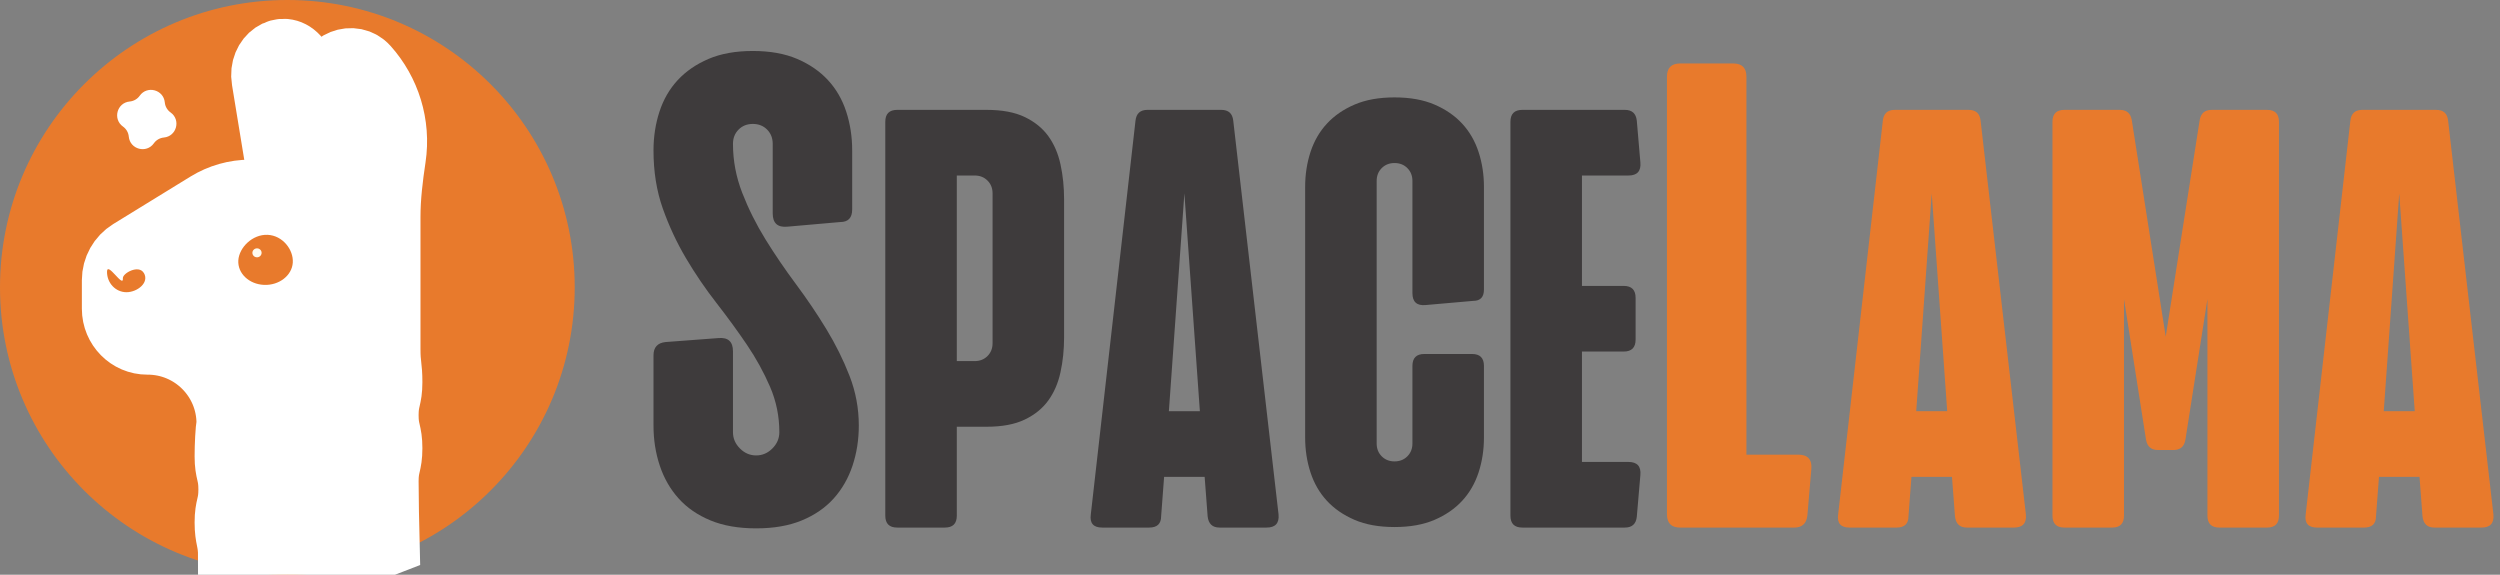 <?xml version="1.0" encoding="UTF-8"?> <svg xmlns="http://www.w3.org/2000/svg" width="174" height="40" viewBox="0 0 174 40" fill="none"><rect x="0" y="0" width="174" height="40" fill="#808080" stroke="none"/><path d="M52.398 3.548C53.596 3.548 54.627 3.733 55.486 4.102C56.346 4.471 57.06 4.963 57.629 5.579C58.199 6.195 58.62 6.924 58.897 7.771C59.173 8.618 59.312 9.518 59.312 10.47V14.578C59.312 15.161 59.035 15.454 58.482 15.454L54.795 15.777C54.12 15.84 53.781 15.53 53.781 14.854V10.009C53.781 9.61 53.649 9.278 53.389 9.017C53.129 8.756 52.797 8.625 52.398 8.625C51.999 8.625 51.667 8.756 51.407 9.017C51.147 9.278 51.015 9.61 51.015 10.009C51.015 11.179 51.23 12.316 51.66 13.424C52.091 14.531 52.628 15.609 53.274 16.654C53.919 17.699 54.627 18.738 55.394 19.769C56.161 20.8 56.869 21.846 57.514 22.907C58.16 23.968 58.697 25.053 59.127 26.16C59.558 27.268 59.773 28.422 59.773 29.621C59.773 30.607 59.627 31.537 59.335 32.413C59.042 33.29 58.604 34.051 58.021 34.698C57.438 35.344 56.701 35.851 55.809 36.22C54.917 36.59 53.857 36.774 52.628 36.774C51.4 36.774 50.34 36.59 49.448 36.22C48.556 35.851 47.819 35.344 47.236 34.698C46.653 34.051 46.215 33.29 45.922 32.413C45.629 31.537 45.484 30.607 45.484 29.621V24.73C45.484 24.176 45.761 23.869 46.314 23.807L50.001 23.53C50.676 23.468 51.015 23.777 51.015 24.453V30.083C51.015 30.514 51.176 30.89 51.499 31.213C51.822 31.537 52.197 31.698 52.628 31.698C53.059 31.698 53.435 31.537 53.758 31.213C54.08 30.89 54.242 30.514 54.242 30.083C54.242 28.975 54.027 27.921 53.596 26.922C53.165 25.923 52.628 24.944 51.983 23.991C51.338 23.039 50.63 22.07 49.863 21.084C49.096 20.099 48.388 19.061 47.743 17.969C47.097 16.878 46.56 15.724 46.129 14.508C45.699 13.292 45.484 11.947 45.484 10.47C45.484 9.518 45.622 8.618 45.899 7.771C46.175 6.924 46.597 6.195 47.166 5.579C47.736 4.963 48.45 4.471 49.31 4.102C50.169 3.733 51.2 3.548 52.398 3.548Z" fill="#3E3B3C"></path><path d="M62.446 36.719C61.893 36.719 61.616 36.443 61.616 35.889V8.478C61.616 7.924 61.893 7.647 62.446 7.647H68.668C69.747 7.647 70.632 7.813 71.323 8.145C72.015 8.478 72.561 8.921 72.962 9.474C73.363 10.028 73.647 10.686 73.812 11.447C73.978 12.209 74.061 13.018 74.061 13.877V23.471C74.061 24.329 73.978 25.139 73.812 25.9C73.647 26.662 73.363 27.319 72.962 27.873C72.561 28.427 72.015 28.87 71.323 29.202C70.632 29.535 69.747 29.701 68.668 29.701H66.594V35.889C66.594 36.443 66.318 36.719 65.765 36.719H62.446ZM66.594 12.216V25.132H67.839C68.198 25.132 68.496 25.014 68.731 24.779C68.966 24.544 69.083 24.246 69.083 23.886V13.461C69.083 13.101 68.966 12.804 68.731 12.569C68.496 12.333 68.198 12.216 67.839 12.216H66.594Z" fill="#3E3B3C"></path><path d="M79.031 8.395C79.087 7.896 79.363 7.647 79.861 7.647H85.005C85.502 7.647 85.779 7.896 85.834 8.395L88.987 35.806C89.042 36.415 88.766 36.719 88.157 36.719H84.88C84.382 36.719 84.106 36.456 84.051 35.93L83.843 33.189H81.022L80.815 35.93C80.815 36.456 80.538 36.719 79.985 36.719H76.708C76.1 36.719 75.837 36.415 75.92 35.806L79.031 8.395ZM83.511 28.621L82.433 13.461L81.354 28.621H83.511Z" fill="#3E3B3C"></path><path d="M103.283 13.008V20.152C103.283 20.678 103.034 20.941 102.536 20.941L99.217 21.232C98.609 21.287 98.305 21.01 98.305 20.401V12.593C98.305 12.233 98.187 11.936 97.952 11.7C97.717 11.465 97.42 11.347 97.06 11.347C96.701 11.347 96.403 11.465 96.168 11.7C95.933 11.936 95.816 12.233 95.816 12.593V30.867C95.816 31.227 95.933 31.525 96.168 31.76C96.403 31.996 96.701 32.113 97.06 32.113C97.42 32.113 97.717 31.996 97.952 31.76C98.187 31.525 98.305 31.227 98.305 30.867V25.468C98.305 24.914 98.581 24.637 99.134 24.637H102.453C103.006 24.637 103.283 24.914 103.283 25.468V30.452C103.283 31.31 103.158 32.12 102.909 32.882C102.66 33.643 102.28 34.301 101.768 34.855C101.257 35.408 100.614 35.851 99.839 36.184C99.065 36.516 98.139 36.682 97.06 36.682C95.981 36.682 95.055 36.516 94.281 36.184C93.506 35.851 92.863 35.408 92.352 34.855C91.84 34.301 91.46 33.643 91.211 32.882C90.962 32.12 90.838 31.31 90.838 30.452V13.008C90.838 12.15 90.962 11.34 91.211 10.579C91.46 9.817 91.84 9.16 92.352 8.606C92.863 8.052 93.506 7.609 94.281 7.277C95.055 6.945 95.981 6.779 97.06 6.779C98.139 6.779 99.065 6.945 99.839 7.277C100.614 7.609 101.257 8.052 101.768 8.606C102.28 9.16 102.66 9.817 102.909 10.579C103.158 11.34 103.283 12.15 103.283 13.008Z" fill="#3E3B3C"></path><path d="M105.956 36.719C105.403 36.719 105.126 36.443 105.126 35.889V8.478C105.126 7.924 105.403 7.647 105.956 7.647H113.091C113.589 7.647 113.865 7.896 113.921 8.395L114.17 11.302C114.225 11.911 113.948 12.216 113.34 12.216H110.104V19.899H113.008C113.561 19.899 113.838 20.176 113.838 20.73V23.637C113.838 24.191 113.561 24.468 113.008 24.468H110.104V32.151H113.34C113.948 32.151 114.225 32.456 114.17 33.065L113.921 35.972C113.865 36.47 113.589 36.719 113.091 36.719H105.956Z" fill="#3E3B3C"></path><path d="M116.942 36.72C116.327 36.72 116.02 36.413 116.02 35.797V5.34C116.02 4.724 116.327 4.417 116.942 4.417H120.629C121.245 4.417 121.551 4.724 121.551 5.34V31.643H125.146C125.822 31.643 126.13 31.983 126.068 32.659L125.792 35.889C125.729 36.443 125.423 36.72 124.87 36.72H116.942Z" fill="#E87A2C"></path><path d="M131.046 8.395C131.101 7.896 131.378 7.647 131.876 7.647H137.019C137.517 7.647 137.794 7.896 137.849 8.395L141.002 35.806C141.057 36.415 140.781 36.719 140.172 36.719H136.895C136.397 36.719 136.121 36.456 136.065 35.93L135.858 33.189H133.037L132.83 35.93C132.83 36.456 132.553 36.719 132 36.719H128.723C128.114 36.719 127.852 36.415 127.935 35.806L131.046 8.395ZM135.526 28.621L134.448 13.461L133.369 28.621H135.526Z" fill="#E87A2C"></path><path d="M143.682 36.719C143.129 36.719 142.852 36.443 142.852 35.889V8.478C142.852 7.924 143.129 7.647 143.682 7.647H147.54C148.01 7.647 148.287 7.882 148.37 8.353L150.734 23.429L153.099 8.353C153.182 7.882 153.458 7.647 153.928 7.647H157.786C158.339 7.647 158.616 7.924 158.616 8.478V35.889C158.616 36.443 158.339 36.719 157.786 36.719H154.468C153.915 36.719 153.638 36.443 153.638 35.889V20.813L152.103 30.614C152.02 31.085 151.744 31.32 151.274 31.32H150.195C149.725 31.32 149.448 31.085 149.365 30.614L147.83 20.813V35.889C147.83 36.443 147.554 36.719 147.001 36.719H143.682Z" fill="#E87A2C"></path><path d="M163.586 8.395C163.641 7.896 163.918 7.647 164.415 7.647H169.559C170.057 7.647 170.334 7.896 170.389 8.395L173.542 35.806C173.597 36.415 173.321 36.719 172.712 36.719H169.435C168.937 36.719 168.661 36.456 168.605 35.93L168.398 33.189H165.577L165.37 35.93C165.37 36.456 165.093 36.719 164.54 36.719H161.263C160.654 36.719 160.392 36.415 160.475 35.806L163.586 8.395ZM168.066 28.621L166.987 13.461L165.909 28.621H168.066Z" fill="#E87A2C"></path><g clip-path="url(#clip0_2177_3632)"><path d="M20 40C31.046 40 40 31.046 40 20C40 8.954 31.046 0 20 0C8.954 0 0 8.954 0 20C0 31.046 8.954 40 20 40Z" fill="#E87A2C"></path><path d="M19.623 13.424C20.693 13.424 21.426 13.424 22.102 13.424C22.102 13.424 22.102 10.657 22.102 8.363C21.809 6.612 21.551 4.936 20.666 3.969C19.662 2.87 18.065 3.969 18.335 5.562L19.623 13.424Z" fill="white" stroke="white" stroke-width="4.432" stroke-miterlimit="10"></path><path d="M26.983 37.831C26.961 37.083 26.919 34.2 26.919 33.492C26.919 32.344 27.182 32.344 27.182 31.197C27.182 30.049 26.919 30.049 26.919 28.901C26.919 27.753 27.182 27.753 27.182 26.605C27.182 25.457 27.05 25.457 27.05 24.305V15.108C27.05 13.723 27.218 12.351 27.424 10.979C27.772 8.652 27.037 6.36 25.542 4.685C24.592 3.616 22.811 4.337 22.811 5.767V13.327H17.419C16.359 13.327 15.321 13.622 14.419 14.176L9.04 17.483C8.341 17.914 7.914 18.675 7.914 19.498V21.494C7.914 22.792 8.961 23.865 10.258 23.86C13.368 23.847 15.892 26.363 15.892 29.468C15.813 29.925 15.761 30.968 15.761 31.764C15.761 32.912 16.024 32.912 16.024 34.064C16.024 35.216 15.761 35.212 15.761 36.364C15.761 37.517 16 37.56 16 38.712C16 38.712 21.288 40.068 26.983 37.831Z" fill="white" stroke="white" stroke-width="4.432" stroke-miterlimit="10"></path><path d="M10.012 18.996C10.413 19.669 9.555 20.338 8.803 20.338C8.051 20.338 7.448 19.704 7.448 18.921C7.448 18.139 8.605 20.113 8.552 19.366C8.53 19.018 9.652 18.398 10.008 18.996H10.012Z" fill="#E87A2C"></path><path d="M20.378 18.279C20.321 19.177 19.424 19.872 18.377 19.828C17.331 19.784 16.53 19.023 16.587 18.121C16.645 17.219 17.577 16.3 18.624 16.344C19.67 16.388 20.436 17.378 20.378 18.275V18.279Z" fill="#E87A2C"></path><path d="M17.9 17.909C18.077 17.902 18.215 17.756 18.208 17.584C18.201 17.412 18.052 17.278 17.875 17.285C17.698 17.292 17.56 17.438 17.567 17.61C17.574 17.782 17.723 17.916 17.9 17.909Z" fill="#FFFBEF"></path><path d="M8.561 8.81C7.831 8.293 8.138 7.147 9.028 7.065C9.308 7.039 9.563 6.892 9.725 6.662C10.242 5.933 11.387 6.24 11.47 7.13C11.496 7.41 11.643 7.664 11.873 7.827C12.602 8.344 12.295 9.489 11.405 9.572C11.125 9.598 10.87 9.745 10.708 9.974C10.191 10.704 9.046 10.397 8.963 9.507C8.937 9.227 8.79 8.972 8.561 8.81Z" fill="white"></path></g><defs><clipPath id="clip0_2177_3632"><rect width="40" height="40" fill="white"></rect></clipPath></defs></svg> 